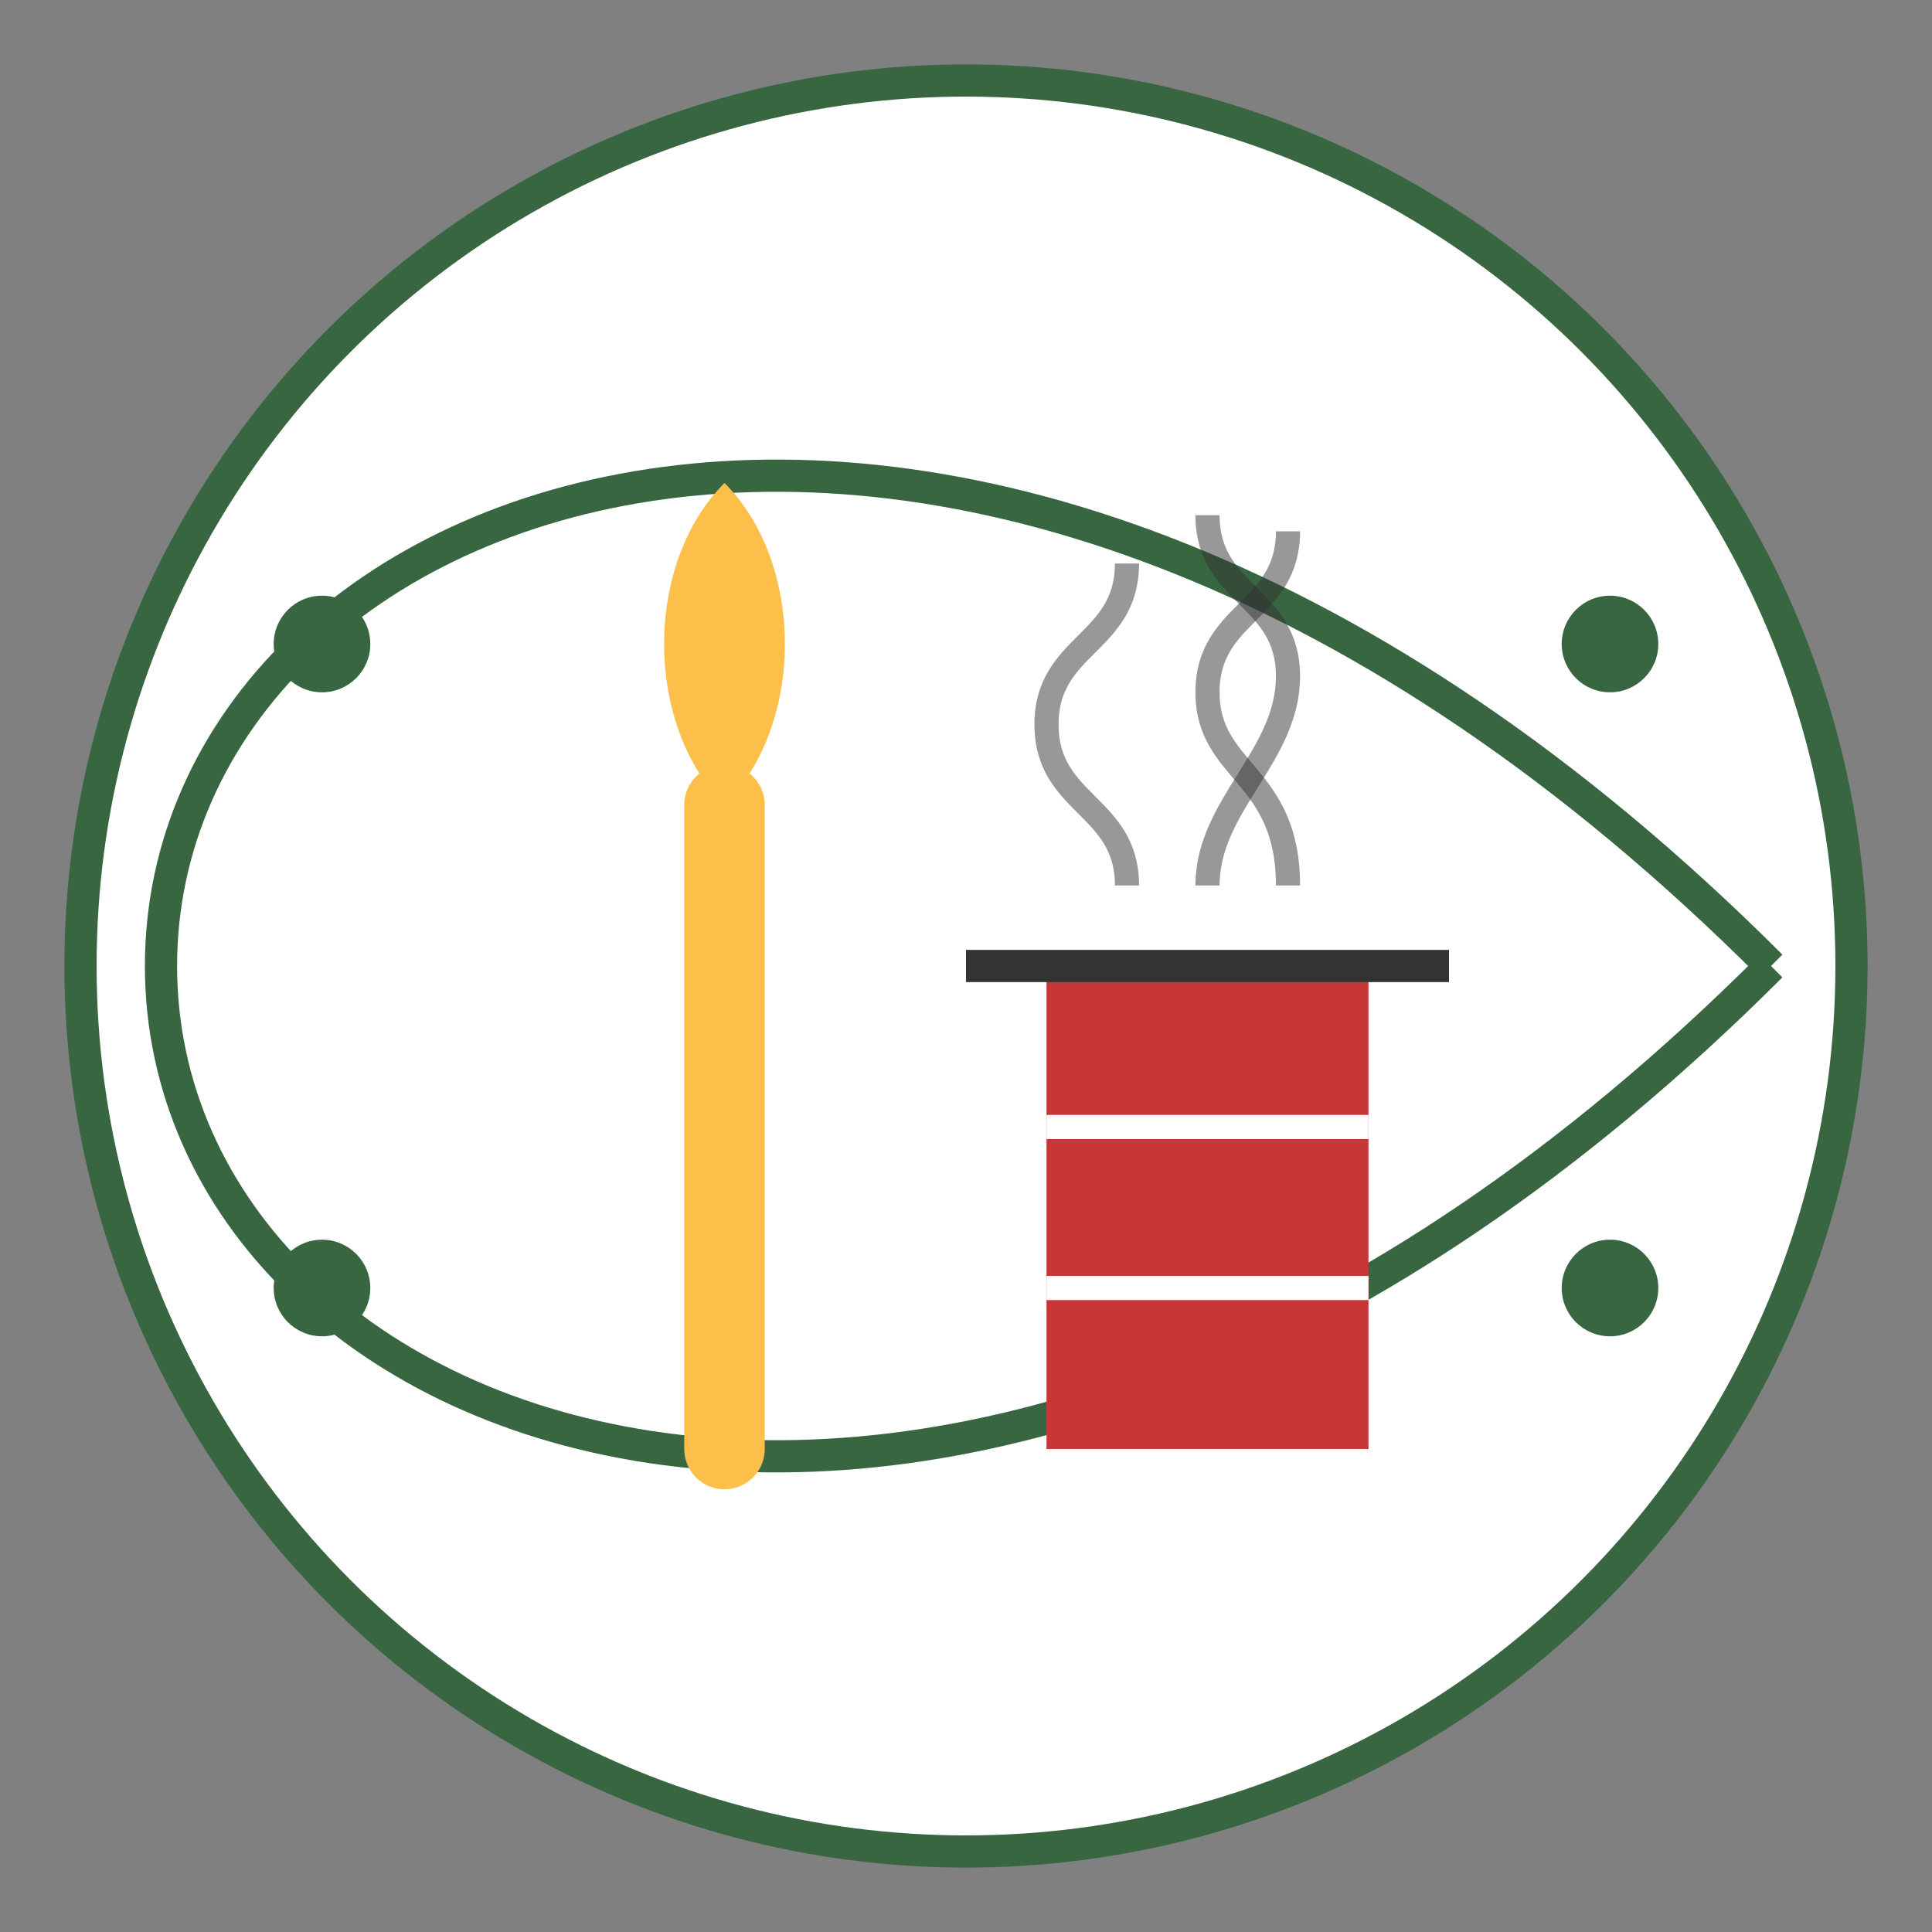 <svg xmlns="http://www.w3.org/2000/svg" viewBox="0 0 120 120" width="120" height="120">
  <rect x="0" y="0" width="120" height="120" fill="#808080" stroke="none"/>
  <!-- Background circle -->
  <circle cx="60" cy="60" r="55" fill="#fff" stroke="#386641" stroke-width="2"/>
  
  <!-- Folk pattern border -->
  <g fill="none" stroke="#386641" stroke-width="2">
    <path d="M10 60 C10 30, 60 10, 110 60" />
    <path d="M10 60 C10 90, 60 110, 110 60" />
  </g>
  
  <!-- Cooking utensils -->
  <g transform="translate(35, 30)">
    <!-- Wooden spoon -->
    <path d="M10 0 C5 5, 5 15, 10 20 C15 15, 15 5, 10 0 Z" fill="#fcbf49"/>
    <path d="M10 20 L10 60" stroke="#fcbf49" stroke-width="5" stroke-linecap="round"/>
    
    <!-- Cooking pot -->
    <path d="M30 30 L50 30 L50 60 L30 60 Z" fill="#c83737"/>
    <path d="M25 30 L55 30" stroke="#333" stroke-width="2"/>
    <path d="M30 40 L50 40" stroke="#fff" stroke-width="1.5"/>
    <path d="M30 50 L50 50" stroke="#fff" stroke-width="1.5"/>
    
    <!-- Steam -->
    <path d="M35 25 C35 20, 30 20, 30 15 C30 10, 35 10, 35 5" fill="none" stroke="#333" stroke-opacity="0.5" stroke-width="1.5"/>
    <path d="M40 25 C40 20, 45 17, 45 12 C45 7, 40 7, 40 2" fill="none" stroke="#333" stroke-opacity="0.5" stroke-width="1.5"/>
    <path d="M45 25 C45 18, 40 18, 40 13 C40 8, 45 8, 45 3" fill="none" stroke="#333" stroke-opacity="0.5" stroke-width="1.5"/>
  </g>
  
  <!-- Folk decoration elements -->
  <g fill="#386641">
    <circle cx="20" cy="40" r="3"/>
    <circle cx="100" cy="40" r="3"/>
    <circle cx="20" cy="80" r="3"/>
    <circle cx="100" cy="80" r="3"/>
  </g>
</svg>
